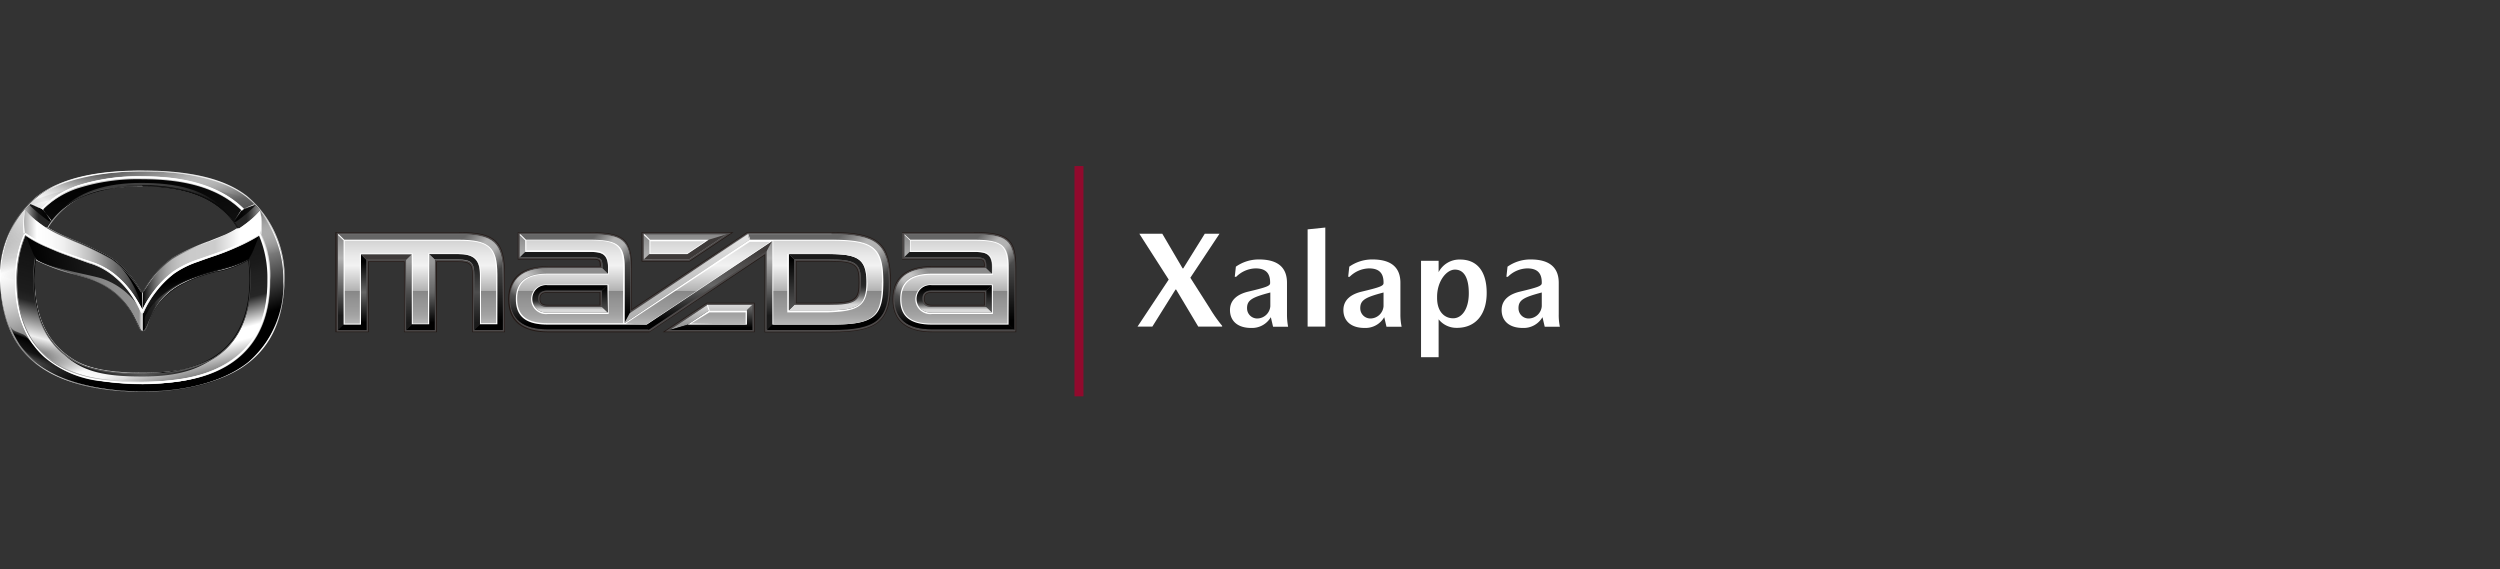 <svg id="Layer_1" data-name="Layer 1" xmlns="http://www.w3.org/2000/svg" xmlns:xlink="http://www.w3.org/1999/xlink" viewBox="0 0 246 56"><rect x="0" y="0" width="246" height="56" fill="#333333" stroke="none"/><defs><style>.cls-1,.cls-50{fill:none;}.cls-1{stroke:#910a2d;stroke-miterlimit:10;stroke-width:0.88px;}.cls-2{fill:#fff;}.cls-3{fill:#231916;}.cls-4{fill:#4c4949;}.cls-5{fill:url(#名称未設定グラデーション_3);}.cls-6{fill:url(#名称未設定グラデーション_19);}.cls-14,.cls-16,.cls-25,.cls-29,.cls-31,.cls-49,.cls-7{opacity:0.5;}.cls-7{fill:url(#名称未設定グラデーション_77);}.cls-8{fill:url(#名称未設定グラデーション_2);}.cls-9{fill:url(#名称未設定グラデーション_14);}.cls-10{fill:url(#名称未設定グラデーション_16);}.cls-11{fill:#3e3a39;}.cls-12{fill:url(#名称未設定グラデーション_4);}.cls-13{fill:url(#名称未設定グラデーション_19-2);}.cls-14{fill:url(#名称未設定グラデーション_77-2);}.cls-15{fill:url(#名称未設定グラデーション_220);}.cls-16{fill:url(#名称未設定グラデーション_77-3);}.cls-17{fill:url(#名称未設定グラデーション_71);}.cls-18{fill:url(#名称未設定グラデーション_218);}.cls-19{fill:url(#名称未設定グラデーション_7);}.cls-20{fill:url(#名称未設定グラデーション_135);}.cls-21{fill:url(#名称未設定グラデーション_210);}.cls-22{fill:url(#名称未設定グラデーション_23);}.cls-23{fill:url(#名称未設定グラデーション_12);}.cls-24{fill:url(#名称未設定グラデーション_19-3);}.cls-25{fill:url(#名称未設定グラデーション_77-4);}.cls-26{fill:url(#名称未設定グラデーション_83);}.cls-27{fill:url(#名称未設定グラデーション_218-2);}.cls-28{fill:url(#名称未設定グラデーション_19-4);}.cls-29{fill:url(#名称未設定グラデーション_77-5);}.cls-30{fill:url(#名称未設定グラデーション_220-2);}.cls-31{fill:url(#名称未設定グラデーション_77-6);}.cls-32{fill:url(#名称未設定グラデーション_71-2);}.cls-33{fill:url(#名称未設定グラデーション_218-3);}.cls-34{fill:url(#名称未設定グラデーション_7-2);}.cls-35{fill:url(#名称未設定グラデーション_38);}.cls-36,.cls-37,.cls-38,.cls-39,.cls-40,.cls-41,.cls-42,.cls-43,.cls-44,.cls-47,.cls-48,.cls-51,.cls-52,.cls-54,.cls-55,.cls-56,.cls-57,.cls-58,.cls-62,.cls-63,.cls-64,.cls-65,.cls-66,.cls-67{fill-rule:evenodd;}.cls-36{fill:url(#linear-gradient);}.cls-37{fill:url(#名称未設定グラデーション_65);}.cls-38{fill:url(#名称未設定グラデーション_25);}.cls-39{fill:url(#名称未設定グラデーション_39);}.cls-40{opacity:0.74;fill:url(#linear-gradient-2);}.cls-41{fill:url(#linear-gradient-3);}.cls-42{fill:url(#linear-gradient-4);}.cls-43{fill:url(#linear-gradient-5);}.cls-44,.cls-52{opacity:0.9;}.cls-44{fill:url(#名称未設定グラデーション_42);}.cls-45{fill:#565656;}.cls-46{fill:url(#名称未設定グラデーション_42-2);}.cls-47,.cls-48{opacity:0.2;}.cls-47{fill:url(#linear-gradient-6);}.cls-48{fill-opacity:0.42;fill:url(#linear-gradient-7);}.cls-49,.cls-59{fill:#c8c8c8;}.cls-51{fill:url(#linear-gradient-8);}.cls-52{fill:url(#名称未設定グラデーション_49);}.cls-53{fill:url(#linear-gradient-9);}.cls-54{fill:url(#linear-gradient-10);}.cls-55{fill:url(#名称未設定グラデーション_27);}.cls-56{fill:url(#linear-gradient-11);}.cls-57{fill:url(#名称未設定グラデーション_31);}.cls-60{fill-opacity:0.8;fill:url(#linear-gradient-12);}.cls-61{fill:#1a1a1a;}.cls-62{fill:url(#linear-gradient-13);}.cls-63{fill:#dcdcdc;}.cls-64{fill:url(#linear-gradient-14);}.cls-65{fill:url(#linear-gradient-15);}.cls-66{fill:url(#linear-gradient-16);}.cls-67{fill:url(#linear-gradient-17);}</style><linearGradient id="名称未設定グラデーション_3" x1="66.52" y1="32.47" x2="66.52" y2="23.06" gradientUnits="userSpaceOnUse"><stop offset="0.15" stop-color="#1a1a1a"/><stop offset="0.45" stop-color="#666"/><stop offset="0.75" stop-color="#b3b3b3"/><stop offset="1" stop-color="#888"/></linearGradient><linearGradient id="名称未設定グラデーション_19" x1="41.37" y1="32.47" x2="41.37" y2="23.06" gradientUnits="userSpaceOnUse"><stop offset="0.1"/><stop offset="0.9" stop-color="#666"/></linearGradient><linearGradient id="名称未設定グラデーション_77" x1="45.66" y1="22.51" x2="49.83" y2="26.68" gradientUnits="userSpaceOnUse"><stop offset="0.1" stop-color="#fff" stop-opacity="0"/><stop offset="0.2" stop-color="#fff" stop-opacity="0.32"/><stop offset="0.4" stop-color="#fff"/><stop offset="0.6" stop-color="#fff"/><stop offset="0.9" stop-color="#fff" stop-opacity="0"/></linearGradient><linearGradient id="名称未設定グラデーション_2" x1="44.72" y1="32.47" x2="44.72" y2="25.04" gradientUnits="userSpaceOnUse"><stop offset="0.1" stop-color="#1a1a1a"/><stop offset="0.5" stop-color="#4d4d4d"/><stop offset="0.9" stop-color="#1a1a1a"/></linearGradient><linearGradient id="名称未設定グラデーション_14" x1="41.37" y1="32.47" x2="41.37" y2="25.04" gradientUnits="userSpaceOnUse"><stop offset="0.1"/><stop offset="0.5" stop-color="#666"/><stop offset="0.9" stop-color="#999"/></linearGradient><linearGradient id="名称未設定グラデーション_16" x1="40.24" y1="32.47" x2="40.24" y2="25.04" gradientUnits="userSpaceOnUse"><stop offset="0.1" stop-color="#1a1a1a"/><stop offset="0.5" stop-color="#4d4d4d"/><stop offset="0.9" stop-color="#999"/></linearGradient><linearGradient id="名称未設定グラデーション_4" x1="34.66" y1="32.47" x2="34.66" y2="25.04" gradientUnits="userSpaceOnUse"><stop offset="0.1"/><stop offset="0.5" stop-color="#666"/><stop offset="0.9"/></linearGradient><linearGradient id="名称未設定グラデーション_19-2" x1="56.55" y1="31.82" x2="56.55" y2="23.06" xlink:href="#名称未設定グラデーション_19"/><linearGradient id="名称未設定グラデーション_77-2" x1="58.48" y1="22.53" x2="62.16" y2="26.21" xlink:href="#名称未設定グラデーション_77"/><linearGradient id="名称未設定グラデーション_220" x1="57.02" y1="32.47" x2="57.02" y2="26.4" gradientUnits="userSpaceOnUse"><stop offset="0.1"/><stop offset="0.9" stop-color="#8c8c8c"/></linearGradient><linearGradient id="名称未設定グラデーション_77-3" x1="50.17" y1="29.39" x2="53.52" y2="26.03" xlink:href="#名称未設定グラデーション_77"/><linearGradient id="名称未設定グラデーション_71" x1="55.46" y1="26.93" x2="55.46" y2="24.79" gradientUnits="userSpaceOnUse"><stop offset="0.1" stop-color="#262626"/><stop offset="0.9" stop-color="#1a1a1a"/></linearGradient><linearGradient id="名称未設定グラデーション_218" x1="59.51" y1="30.74" x2="59.51" y2="28.06" gradientUnits="userSpaceOnUse"><stop offset="0.1" stop-color="#4d4d4d"/><stop offset="0.9"/></linearGradient><linearGradient id="名称未設定グラデーション_7" x1="56.09" y1="30.74" x2="56.09" y2="28.06" gradientUnits="userSpaceOnUse"><stop offset="0.1" stop-color="#d9d9d9"/><stop offset="0.18" stop-color="#a6a6a6"/><stop offset="0.27" stop-color="#6f6f6f"/><stop offset="0.35" stop-color="#474747"/><stop offset="0.41" stop-color="#2f2f2f"/><stop offset="0.45" stop-color="#262626"/><stop offset="0.9"/></linearGradient><linearGradient id="名称未設定グラデーション_135" x1="69.98" y1="32.47" x2="69.98" y2="30" gradientUnits="userSpaceOnUse"><stop offset="0.23" stop-color="#999"/><stop offset="0.77" stop-color="#c5c5c5"/><stop offset="1" stop-color="#d9d9d9"/></linearGradient><linearGradient id="名称未設定グラデーション_210" x1="69.98" y1="32.47" x2="69.98" y2="30" xlink:href="#名称未設定グラデーション_19"/><linearGradient id="名称未設定グラデーション_23" x1="67.58" y1="31.82" x2="67.58" y2="23.06" gradientUnits="userSpaceOnUse"><stop offset="0.23" stop-color="#b3b3b3"/><stop offset="0.9" stop-color="#dfdfdf"/><stop offset="1" stop-color="#e6e6e6"/></linearGradient><linearGradient id="名称未設定グラデーション_12" x1="69.81" y1="32.47" x2="69.81" y2="23.71" gradientUnits="userSpaceOnUse"><stop offset="0.1"/><stop offset="0.5" stop-color="#666"/><stop offset="0.9" stop-color="#3e3a39"/></linearGradient><linearGradient id="名称未設定グラデーション_19-3" x1="80.51" y1="32.47" x2="80.51" y2="23.06" xlink:href="#名称未設定グラデーション_19"/><linearGradient id="名称未設定グラデーション_77-4" x1="82.57" y1="22.3" x2="87.74" y2="27.47" xlink:href="#名称未設定グラデーション_77"/><linearGradient id="名称未設定グラデーション_83" x1="81.44" y1="30.53" x2="81.44" y2="25" gradientUnits="userSpaceOnUse"><stop offset="0.1" stop-color="#d9d9d9"/><stop offset="0.18" stop-color="#a6a6a6"/><stop offset="0.27" stop-color="#6f6f6f"/><stop offset="0.35" stop-color="#474747"/><stop offset="0.41" stop-color="#2f2f2f"/><stop offset="0.45" stop-color="#262626"/><stop offset="0.9" stop-color="#1a1a1a"/></linearGradient><linearGradient id="名称未設定グラデーション_218-2" x1="77.89" y1="30.53" x2="77.89" y2="25" xlink:href="#名称未設定グラデーション_218"/><linearGradient id="名称未設定グラデーション_19-4" x1="94.37" y1="32.47" x2="94.37" y2="23.06" xlink:href="#名称未設定グラデーション_19"/><linearGradient id="名称未設定グラデーション_77-5" x1="96.29" y1="22.53" x2="99.97" y2="26.21" xlink:href="#名称未設定グラデーション_77"/><linearGradient id="名称未設定グラデーション_220-2" x1="93.91" y1="32.47" x2="93.91" y2="26.4" xlink:href="#名称未設定グラデーション_220"/><linearGradient id="名称未設定グラデーション_77-6" x1="87.99" y1="29.39" x2="91.34" y2="26.03" xlink:href="#名称未設定グラデーション_77"/><linearGradient id="名称未設定グラデーション_71-2" x1="93.28" y1="26.93" x2="93.28" y2="24.79" xlink:href="#名称未設定グラデーション_71"/><linearGradient id="名称未設定グラデーション_218-3" x1="97.32" y1="30.74" x2="97.32" y2="28.06" xlink:href="#名称未設定グラデーション_218"/><linearGradient id="名称未設定グラデーション_7-2" x1="93.91" y1="30.74" x2="93.91" y2="28.06" xlink:href="#名称未設定グラデーション_7"/><linearGradient id="名称未設定グラデーション_38" x1="66.52" y1="31.84" x2="66.52" y2="23.69" gradientUnits="userSpaceOnUse"><stop offset="0" stop-color="#b5b5b5"/><stop offset="0.11" stop-color="#a2a2a2"/><stop offset="0.2" stop-color="#999"/><stop offset="0.31" stop-color="#909090"/><stop offset="0.39" stop-color="#878787"/><stop offset="0.4" stop-color="#b3b3b3"/><stop offset="0.53" stop-color="#cfcfcf"/><stop offset="0.7" stop-color="#f2f2f2"/><stop offset="0.82" stop-color="#e9e9e9"/><stop offset="1" stop-color="#d4d4d4"/></linearGradient><linearGradient id="linear-gradient" x1="11.33" y1="17.3" x2="16.8" y2="37.7" gradientUnits="userSpaceOnUse"><stop offset="0.21"/><stop offset="0.36" stop-color="#0b0b0b"/><stop offset="0.59" stop-color="#262626"/><stop offset="0.85" stop-color="#b2b2b2"/><stop offset="1" stop-color="#fff"/></linearGradient><linearGradient id="名称未設定グラデーション_65" x1="11.33" y1="17.3" x2="16.8" y2="37.7" gradientUnits="userSpaceOnUse"><stop offset="0"/><stop offset="0.56" stop-color="#1a1a1a"/><stop offset="0.61" stop-color="#202020"/><stop offset="0.71" stop-color="#262626"/><stop offset="0.84" stop-color="#fff"/><stop offset="0.89" stop-color="#fff"/><stop offset="1" stop-color="gray"/></linearGradient><linearGradient id="名称未設定グラデーション_25" x1="441.3" y1="16.72" x2="446.61" y2="36.51" gradientTransform="matrix(-1, 0, 0, 1, 452.33, 0)" gradientUnits="userSpaceOnUse"><stop offset="0" stop-opacity="0"/><stop offset="0.61" stop-color="#1a1a1a"/><stop offset="0.67" stop-color="#1d1d1d"/><stop offset="0.71" stop-color="#262626"/><stop offset="0.87" stop-color="#eee"/><stop offset="1" stop-color="#dcdcdc" stop-opacity="0"/></linearGradient><linearGradient id="名称未設定グラデーション_39" x1="17.94" y1="38.58" x2="9.96" y2="16.65" gradientUnits="userSpaceOnUse"><stop offset="0.04"/><stop offset="0.19"/><stop offset="0.29" stop-color="#343434"/><stop offset="0.45" stop-color="#8a8a8a"/><stop offset="0.58" stop-color="#c9c9c9"/><stop offset="0.68" stop-color="#f0f0f0"/><stop offset="0.73" stop-color="#fff"/><stop offset="1" stop-color="#4d4d4d"/></linearGradient><linearGradient id="linear-gradient-2" x1="4.16" y1="26.67" x2="7.13" y2="16.29" gradientUnits="userSpaceOnUse"><stop offset="0" stop-color="#fff" stop-opacity="0"/><stop offset="0.11" stop-color="#fff" stop-opacity="0.25"/><stop offset="0.28" stop-color="#fff" stop-opacity="0.65"/><stop offset="0.4" stop-color="#fff" stop-opacity="0.9"/><stop offset="0.46" stop-color="#fff"/><stop offset="0.81" stop-color="#bcbcbc" stop-opacity="0.34"/><stop offset="1" stop-color="#9a9a9a" stop-opacity="0"/></linearGradient><linearGradient id="linear-gradient-3" x1="5.67" y1="19.47" x2="22.38" y2="19.47" gradientUnits="userSpaceOnUse"><stop offset="0"/><stop offset="0.03" stop-color="#101010" stop-opacity="0.94"/><stop offset="0.13" stop-color="#3f3f3f" stop-opacity="0.74"/><stop offset="0.24" stop-color="#616161" stop-opacity="0.6"/><stop offset="0.36" stop-color="#767676" stop-opacity="0.52"/><stop offset="0.5" stop-color="#7c7c7c" stop-opacity="0.5"/><stop offset="1"/></linearGradient><linearGradient id="linear-gradient-4" x1="197" y1="-53.8" x2="212.73" y2="-53.8" gradientTransform="translate(219 -18) rotate(180)" gradientUnits="userSpaceOnUse"><stop offset="0"/><stop offset="0.24" stop-color="#262626"/><stop offset="0.5" stop-color="#565656"/><stop offset="1"/></linearGradient><linearGradient id="linear-gradient-5" x1="390.31" y1="32.63" x2="389.54" y2="34.73" gradientTransform="matrix(-1, 0, 0, 1, 415, 0)" gradientUnits="userSpaceOnUse"><stop offset="0.24" stop-opacity="0"/><stop offset="0.44"/><stop offset="0.69" stop-opacity="0.74"/><stop offset="1" stop-opacity="0"/></linearGradient><linearGradient id="名称未設定グラデーション_42" x1="19.46" y1="16.03" x2="12.79" y2="28.06" gradientTransform="translate(-11.17)" gradientUnits="userSpaceOnUse"><stop offset="0" stop-color="#fff" stop-opacity="0"/><stop offset="0.05" stop-color="#fff" stop-opacity="0.11"/><stop offset="0.16" stop-color="#fff" stop-opacity="0.39"/><stop offset="0.31" stop-color="#fff" stop-opacity="0.84"/><stop offset="0.37" stop-color="#fff"/><stop offset="1" stop-color="gray" stop-opacity="0"/></linearGradient><linearGradient id="名称未設定グラデーション_42-2" x1="0.03" y1="27.67" x2="27.93" y2="27.67" gradientTransform="matrix(1, 0, 0, 1, 0, 0)" xlink:href="#名称未設定グラデーション_42"/><linearGradient id="linear-gradient-6" x1="21.18" y1="19.67" x2="25.18" y2="19.67" gradientUnits="userSpaceOnUse"><stop offset="0"/><stop offset="0.09" stop-opacity="0.8"/><stop offset="1" stop-opacity="0"/></linearGradient><linearGradient id="linear-gradient-7" x1="295.5" y1="18.63" x2="295.5" y2="21.15" gradientTransform="matrix(-1, 0, 0, 1, 300, 0)" gradientUnits="userSpaceOnUse"><stop offset="0"/><stop offset="1" stop-opacity="0"/></linearGradient><linearGradient id="linear-gradient-8" x1="304.74" y1="33.59" x2="303.66" y2="36.56" gradientTransform="translate(-299.03)" gradientUnits="userSpaceOnUse"><stop offset="0.05" stop-opacity="0"/><stop offset="0.26"/><stop offset="0.53" stop-opacity="0.85"/><stop offset="0.61" stop-color="#050505" stop-opacity="0.84"/><stop offset="0.69" stop-color="#161616" stop-opacity="0.79"/><stop offset="0.74" stop-color="#262626" stop-opacity="0.74"/><stop offset="0.76" stop-color="#1c1c1c" stop-opacity="0.54"/><stop offset="0.79" stop-color="#0c0c0c" stop-opacity="0.23"/><stop offset="0.85" stop-color="#030303" stop-opacity="0.05"/><stop offset="1" stop-opacity="0"/></linearGradient><linearGradient id="名称未設定グラデーション_49" x1="244.42" y1="25.92" x2="247.17" y2="16.34" gradientTransform="matrix(-1, 0, 0, 1, 268, 0)" gradientUnits="userSpaceOnUse"><stop offset="0" stop-color="#fff" stop-opacity="0"/><stop offset="0.17" stop-color="#c8c8c8" stop-opacity="0.32"/><stop offset="0.46" stop-color="#565656"/><stop offset="0.47" stop-color="#404040"/><stop offset="0.61" stop-color="#494949" stop-opacity="0.93"/><stop offset="0.74" stop-color="#626262" stop-opacity="0.71"/><stop offset="0.88" stop-color="#8c8d8d" stop-opacity="0.35"/><stop offset="0.97" stop-color="#afb0b0" stop-opacity="0.05"/><stop offset="1" stop-color="#9a9a9a" stop-opacity="0"/></linearGradient><linearGradient id="linear-gradient-9" x1="3.19" y1="28.33" x2="25.05" y2="28.33" gradientUnits="userSpaceOnUse"><stop offset="0"/><stop offset="0.03" stop-color="#171717"/><stop offset="0.1" stop-color="#3c3c3c"/><stop offset="0.16" stop-color="#5b5b5b"/><stop offset="0.23" stop-color="#737373"/><stop offset="0.3" stop-color="#848484"/><stop offset="0.38" stop-color="#8e8e8e"/><stop offset="0.48" stop-color="#919191"/><stop offset="0.5" stop-color="#fff" stop-opacity="0.77"/><stop offset="0.5" stop-opacity="0.9"/><stop offset="0.52" stop-color="#090909" stop-opacity="0.92"/><stop offset="0.55" stop-color="#212121" stop-opacity="0.99"/><stop offset="0.55" stop-color="#262626"/><stop offset="0.55" stop-color="#272727"/><stop offset="0.56" stop-color="#323232"/><stop offset="0.57" stop-color="#393939"/><stop offset="0.59" stop-color="#3b3b3b"/><stop offset="1"/></linearGradient><linearGradient id="linear-gradient-10" x1="-10.7" y1="27.88" x2="-20.32" y2="26.01" gradientTransform="matrix(-1, 0, 0, 1, -7.29, 0)" gradientUnits="userSpaceOnUse"><stop offset="0"/><stop offset="0.55" stop-color="#181818"/><stop offset="1" stop-color="#262626"/></linearGradient><linearGradient id="名称未設定グラデーション_27" x1="14.02" y1="25.73" x2="25.74" y2="25.73" gradientUnits="userSpaceOnUse"><stop offset="0"/><stop offset="0.03" stop-color="#282828"/><stop offset="0.07" stop-color="#4f4f4f"/><stop offset="0.11" stop-color="#717171"/><stop offset="0.15" stop-color="#8d8d8d"/><stop offset="0.2" stop-color="#a4a4a4"/><stop offset="0.25" stop-color="#b6b6b6"/><stop offset="0.31" stop-color="#c3c3c3"/><stop offset="0.4" stop-color="#cacaca"/><stop offset="0.61" stop-color="#ccc"/><stop offset="0.82" stop-color="#fff"/></linearGradient><linearGradient id="linear-gradient-11" x1="18.97" y1="25.12" x2="20.62" y2="30.51" gradientUnits="userSpaceOnUse"><stop offset="0"/><stop offset="0.03"/><stop offset="0.34"/><stop offset="0.42" stop-color="#090909"/><stop offset="0.57" stop-color="#171717"/><stop offset="0.81"/></linearGradient><linearGradient id="名称未設定グラデーション_31" x1="-21.31" y1="25.69" x2="-9.62" y2="25.69" gradientTransform="matrix(-1, 0, 0, 1, -7.29, 0)" gradientUnits="userSpaceOnUse"><stop offset="0"/><stop offset="0.04" stop-color="#1f1f1f"/><stop offset="0.08" stop-color="#3e3e3e"/><stop offset="0.13" stop-color="#545454"/><stop offset="0.17" stop-color="#616161"/><stop offset="0.21" stop-color="#666"/><stop offset="0.24" stop-color="#737373"/><stop offset="0.35" stop-color="#9e9e9e"/><stop offset="0.45" stop-color="#c1c1c1"/><stop offset="0.56" stop-color="#dcdcdc"/><stop offset="0.67" stop-color="#f0f0f0"/><stop offset="0.78" stop-color="#fbfbfb"/><stop offset="0.89" stop-color="#fff"/><stop offset="1" stop-color="#adadad"/></linearGradient><linearGradient id="linear-gradient-12" x1="1.62" y1="30.36" x2="26.4" y2="30.36" gradientUnits="userSpaceOnUse"><stop offset="0" stop-color="#262626"/><stop offset="0.08" stop-color="#3f3f3f"/><stop offset="0.25" stop-color="#7e7e7e"/><stop offset="0.5" stop-color="#e3e3e3"/><stop offset="0.57" stop-color="#fff"/><stop offset="0.71" stop-color="#fdfdfd" stop-opacity="0.99"/><stop offset="0.76" stop-color="#f6f6f6" stop-opacity="0.96"/><stop offset="0.81" stop-color="#e9e9e9" stop-opacity="0.91"/><stop offset="0.85" stop-color="#d7d7d7" stop-opacity="0.84"/><stop offset="0.88" stop-color="silver" stop-opacity="0.75"/><stop offset="0.91" stop-color="#a3a3a3" stop-opacity="0.64"/><stop offset="0.93" stop-color="#818181" stop-opacity="0.51"/><stop offset="0.96" stop-color="#5a5a5a" stop-opacity="0.35"/><stop offset="0.98" stop-color="#2e2e2e" stop-opacity="0.18"/><stop offset="1" stop-opacity="0"/></linearGradient><linearGradient id="linear-gradient-13" x1="2.39" y1="22.99" x2="2.39" y2="20.62" gradientUnits="userSpaceOnUse"><stop offset="0" stop-color="#f8f8f8"/><stop offset="0.94" stop-color="#f8f8f8"/><stop offset="1" stop-color="#f8f8f8"/></linearGradient><linearGradient id="linear-gradient-14" x1="264.13" y1="21.3" x2="266.6" y2="21.3" gradientTransform="translate(-241.06)" gradientUnits="userSpaceOnUse"><stop offset="0"/><stop offset="0.31" stop-color="#060606"/><stop offset="0.71" stop-color="#151515"/><stop offset="1" stop-color="#262626"/></linearGradient><linearGradient id="linear-gradient-15" x1="585.78" y1="21.22" x2="588.25" y2="21.22" gradientTransform="matrix(-1, 0, 0, 1, 590.75, 0)" xlink:href="#linear-gradient-14"/><linearGradient id="linear-gradient-16" x1="-16.66" y1="21.26" x2="-14.12" y2="21.26" gradientTransform="translate(19.13)" gradientUnits="userSpaceOnUse"><stop offset="0" stop-color="#b2b2b2"/><stop offset="0.01" stop-color="#b0b0b0"/><stop offset="0.26" stop-color="#666"/><stop offset="0.44" stop-color="#383838"/><stop offset="0.53" stop-color="#262626"/></linearGradient><linearGradient id="linear-gradient-17" x1="304.99" y1="21.31" x2="307.5" y2="21.31" gradientTransform="matrix(-1, 0, 0, 1, 330.56, 0)" gradientUnits="userSpaceOnUse"><stop offset="0" stop-color="#9a9a9a"/><stop offset="0.07" stop-color="#878787"/><stop offset="0.28" stop-color="#535353"/><stop offset="0.44" stop-color="#323232"/><stop offset="0.53" stop-color="#262626"/></linearGradient></defs><title>mazda-distribuidores-xalapa-mobile</title><line class="cls-1" x1="106.17" y1="16.34" x2="106.17" y2="39"/><path class="cls-2" d="M112.11,23h2.26l2,3.41h.06L118.55,23H120l-2.87,4.33,1.91,3a13.78,13.78,0,0,0,1.22,1.73v.08h-2.35l-2.18-3.65h-.06l-2.28,3.65h-1.46L115,27.51Z"/><path class="cls-2" d="M125.05,31.21a2.14,2.14,0,0,1-1.94,1.06c-1.36,0-2.08-.72-2.08-1.76s.8-1.57,1.78-1.81c1.77-.42,2.17-.56,2.17-.84v-.07c0-1-.53-1.38-1.43-1.38a2.79,2.79,0,0,0-1.91.83h-.14l.11-1a3.92,3.92,0,0,1,2.27-.71c2,0,2.76.91,2.76,2.3v3.09a6.39,6.39,0,0,0,.11,1.23h-1.48ZM125,30.14V28.78c-1.76.47-2.3.73-2.29,1.56a1,1,0,0,0,1,1A1.31,1.31,0,0,0,125,30.14Z"/><path class="cls-2" d="M128.67,22.57l1.74-.18v9.75h-1.74Z"/><path class="cls-2" d="M136.21,31.21a2.14,2.14,0,0,1-1.94,1.06c-1.36,0-2.08-.72-2.08-1.76s.8-1.57,1.79-1.81c1.76-.42,2.16-.56,2.16-.84v-.07c0-1-.53-1.38-1.43-1.38a2.79,2.79,0,0,0-1.91.83h-.14l.11-1a3.92,3.92,0,0,1,2.27-.71c2,0,2.76.91,2.76,2.3v3.09a5.7,5.7,0,0,0,.12,1.23h-1.49Zm-.07-1.07V28.78c-1.76.47-2.3.73-2.29,1.56a1,1,0,0,0,1,1A1.31,1.31,0,0,0,136.14,30.14Z"/><path class="cls-2" d="M139.83,25.66h1.73v1.12h0a2.3,2.3,0,0,1,2.12-1.24c1.68,0,2.61,1.18,2.61,3.28s-1.07,3.44-2.93,3.44a2.24,2.24,0,0,1-1.8-.84h0v3.73h-1.73Zm1.58,3.54v.12c0,1.35.73,2,1.58,2s1.54-.9,1.54-2.46-.5-2.33-1.36-2.33S141.41,27.7,141.41,29.2Z"/><path class="cls-2" d="M151.78,31.21a2.14,2.14,0,0,1-1.94,1.06c-1.36,0-2.08-.72-2.08-1.76s.8-1.57,1.79-1.81c1.76-.42,2.16-.56,2.16-.84v-.07c0-1-.53-1.38-1.43-1.38a2.79,2.79,0,0,0-1.91.83h-.14l.11-1a3.92,3.92,0,0,1,2.27-.71c2,0,2.77.91,2.77,2.3v3.09a5.69,5.69,0,0,0,.11,1.23H152Zm-.07-1.07V28.78c-1.76.47-2.3.73-2.29,1.56a1,1,0,0,0,1,1A1.31,1.31,0,0,0,151.71,30.14Z"/><path class="cls-3" d="M46.46,32.69v-5.6c0-1.1-.23-1.31-1.41-1.31H43v6.91H39.75V25.78H36.28v6.91H33V22.84H45.12c3.63,0,4.57.87,4.57,4.2v5.65Z"/><path class="cls-3" d="M81.82,22.84h-8.3L62.18,30.41v-4c0-2.91-.77-3.56-4.23-3.56h-7v2.69h7c1,0,1.07,0,1.07.66H53.89c-1.78,0-3.89.56-3.89,3.25s2.11,3.25,3.89,3.25h10l11.34-7.57v7.57h6.6c4.59,0,5.84-1.06,5.84-4.93S86.41,22.84,81.82,22.84ZM59,30H53.89c-.64,0-.73-.3-.73-.6s.09-.6.73-.6H59Zm22.47-.21H78.38V25.74h3.11c2.75,0,3,.36,3,2S84.24,29.79,81.49,29.79Z"/><polygon class="cls-3" points="63.13 25.74 63.13 22.84 72.19 22.84 67.86 25.74 63.13 25.74"/><polygon class="cls-3" points="65.2 32.69 69.54 29.79 74.26 29.79 74.26 32.69 65.2 32.69"/><path class="cls-3" d="M95.77,22.84h-7v2.69h7c1,0,1.06,0,1.06.66H91.7c-1.77,0-3.88.56-3.88,3.25s2.11,3.25,3.88,3.25H100V26.4C100,23.49,99.23,22.84,95.77,22.84ZM96.83,30H91.7c-.63,0-.72-.3-.72-.6s.09-.6.72-.6h5.13Z"/><path class="cls-4" d="M46.53,32.62V27.09c0-1.15-.25-1.38-1.48-1.38H42.91v6.91H39.82V25.71H36.21v6.91H33.12V22.91h12c3.57,0,4.5.85,4.5,4.13v5.58Z"/><path class="cls-4" d="M81.82,22.91H73.54L62.11,30.55V26.4c0-2.87-.74-3.49-4.16-3.49H51v2.55h7c1,0,1.14,0,1.14.79h-5.2c-2.5,0-3.82,1.1-3.82,3.18s1.32,3.18,3.82,3.18h10L75.29,25v7.64h6.53c4.55,0,5.77-1,5.77-4.86S86.37,22.91,81.82,22.91ZM53.89,30.07c-.55,0-.8-.21-.8-.67s.25-.67.8-.67h5.2v1.34Zm27.6-.21H78.31V25.67h3.18c2.8,0,3.08.39,3.08,2.09S84.29,29.86,81.49,29.86Z"/><polygon class="cls-4" points="63.21 25.67 63.21 22.91 71.96 22.91 67.83 25.67 63.21 25.67"/><polygon class="cls-4" points="65.44 32.62 69.56 29.86 74.19 29.86 74.19 32.62 65.44 32.62"/><path class="cls-4" d="M91.7,32.62c-2.49,0-3.81-1.1-3.81-3.18s1.32-3.18,3.81-3.18h5.21c0-.77-.1-.79-1.14-.79h-7V22.91h7c3.42,0,4.15.62,4.15,3.49v6.22Zm0-3.89c-.54,0-.79.21-.79.67s.25.67.79.67h5.21V28.73Z"/><path class="cls-5" d="M49.47,27v5.43h-2.8V27.09c0-1.22-.31-1.52-1.62-1.52H42.77v6.9H40v-6.9H36.06v6.9h-2.8V23.06H45.12C48.62,23.06,49.47,23.84,49.47,27Zm32.35-4H73.58L62,30.82V26.4c0-2.79-.67-3.34-4-3.34H51.14v2.26H58c1.14,0,1.28.1,1.28.93v.15H53.89c-2.43,0-3.67,1-3.67,3s1.24,3,3.67,3h9.92l11.63-7.76v7.76h6.38c4.47,0,5.63-1,5.63-4.71S86.29,23.06,81.82,23.06ZM59.23,30.21H53.89c-.63,0-.94-.27-.94-.81s.31-.81.94-.81h5.34ZM81.49,30H78.16V25.53h3.33c2.73,0,3.23.34,3.23,2.23S84.22,30,81.49,30Zm-10-6.94H63.35v2.47h4.44ZM74,30H69.61l-3.7,2.47H74Zm21.73-6.94H89v2.26h6.81c1.14,0,1.28.1,1.28.93v.15H91.7c-2.43,0-3.66,1-3.66,3s1.23,3,3.66,3h8.08V26.4C99.78,23.61,99.11,23.06,95.77,23.06Zm1.28,7.15H91.7c-.62,0-.94-.27-.94-.81s.32-.81.94-.81h5.35Z"/><path class="cls-6" d="M45.12,23.06H33.26l.55.53H45.12c3,0,3.81.71,3.81,3.45v4.9H47.22l-.55.53h2.8V27C49.47,23.84,48.62,23.06,45.12,23.06Z"/><path class="cls-7" d="M45.12,23.06v.53c3,0,3.81.71,3.81,3.45h.54C49.47,23.84,48.62,23.06,45.12,23.06Z"/><path class="cls-8" d="M45.05,25H42.22l.55.53h2.28c1.31,0,1.62.3,1.62,1.52v5.38l.55-.53V27.09C47.22,25.58,46.65,25,45.05,25Z"/><polygon class="cls-9" points="42.23 25.04 42.23 31.95 40.51 31.95 39.97 32.48 42.77 32.48 42.77 25.57 42.23 25.04"/><polygon class="cls-10" points="39.97 25.57 39.97 32.48 40.51 31.95 40.51 25.04 39.97 25.57"/><polygon class="cls-11" points="35.52 25.04 36.06 25.57 39.97 25.57 40.51 25.04 35.52 25.04"/><polygon class="cls-12" points="35.52 25.04 35.52 31.95 33.81 31.95 33.26 32.48 36.06 32.48 36.06 25.57 35.52 25.04"/><path class="cls-13" d="M58,23.06H51.14l.54.53H58c2.85,0,3.47.5,3.47,2.81v5.42l.54-1V26.4C62,23.61,61.29,23.06,58,23.06Z"/><path class="cls-14" d="M58,23.06v.53c2.85,0,3.47.5,3.47,2.81H62C62,23.61,61.29,23.06,58,23.06Z"/><path class="cls-15" d="M63.64,31.94H53.89c-2.14,0-3.13-.79-3.13-2.5s1-2.51,3.13-2.51h5.89l-.55-.53H53.89c-2.43,0-3.67,1-3.67,3s1.24,3,3.67,3h9.92Z"/><path class="cls-16" d="M53.89,26.4c-2.43,0-3.67,1-3.67,3h.54c0-1.71,1-2.51,3.13-2.51Z"/><path class="cls-17" d="M58,24.79H51.68l-.54.53H58c1.14,0,1.28.1,1.28.93v.15l.55.53v-.68C59.78,24.89,59.05,24.79,58,24.79Z"/><polygon class="cls-18" points="59.23 28.59 59.23 30.21 59.78 30.74 59.78 28.06 59.23 28.59"/><path class="cls-19" d="M53.89,30.21c-.63,0-.94-.27-.94-.81s.31-.81.94-.81h5.34l.55-.53H53.89a1.35,1.35,0,1,0,0,2.68h5.89l-.55-.53Z"/><polygon class="cls-11" points="69.73 23.59 67.62 25 63.9 25 63.35 25.52 67.79 25.53 71.49 23.05 69.73 23.59"/><polygon class="cls-20" points="69.61 30 65.91 32.47 67.66 31.95 69.78 30.53 73.5 30.53 74.04 30 69.61 30"/><polygon class="cls-21" points="73.5 30.53 73.5 31.95 67.66 31.95 65.91 32.47 74.04 32.47 74.04 30 73.5 30.53"/><polygon class="cls-22" points="73.58 23.05 61.96 30.82 61.42 31.82 73.75 23.59 73.58 23.05"/><polygon class="cls-23" points="63.64 31.95 63.81 32.47 75.44 24.71 75.98 23.71 63.64 31.95"/><path class="cls-24" d="M81.82,23.06H73.58l.17.53h8.07c4.18,0,5.08.74,5.08,4.17s-.9,4.18-5.08,4.18H76l-.54.53h6.38c4.47,0,5.63-1,5.63-4.71S86.29,23.06,81.82,23.06Z"/><path class="cls-25" d="M81.82,23.06v.53c4.18,0,5.08.74,5.08,4.17h.55C87.45,24,86.29,23.06,81.82,23.06Z"/><path class="cls-26" d="M81.49,25H77.62l.54.53h3.33c2.73,0,3.23.34,3.23,2.23S84.22,30,81.49,30H78.16l-.54.53h3.87c2.83,0,3.77-.4,3.77-2.77S84.32,25,81.49,25Z"/><polygon class="cls-27" points="77.62 25 77.62 30.53 78.16 30 78.16 25.52 77.62 25"/><path class="cls-28" d="M95.77,23.06H89l.54.53h6.27c2.85,0,3.47.5,3.47,2.81v5.54l.54.53V26.4C99.78,23.61,99.11,23.06,95.77,23.06Z"/><path class="cls-29" d="M95.77,23.06v.53c2.85,0,3.47.5,3.47,2.81h.54C99.78,23.61,99.11,23.06,95.77,23.06Z"/><path class="cls-30" d="M99.24,31.94H91.7c-2.13,0-3.12-.79-3.12-2.5s1-2.51,3.12-2.51h5.9l-.55-.53H91.7c-2.43,0-3.66,1-3.66,3s1.23,3,3.66,3h8.08Z"/><path class="cls-31" d="M91.7,26.4c-2.43,0-3.66,1-3.66,3h.54c0-1.71,1-2.51,3.12-2.51Z"/><path class="cls-32" d="M95.77,24.79H89.5l-.54.53h6.81c1.14,0,1.28.1,1.28.93v.15l.55.53v-.68C97.6,24.89,96.87,24.79,95.77,24.79Z"/><polygon class="cls-33" points="97.05 28.59 97.05 30.21 97.6 30.74 97.6 28.06 97.05 28.59"/><path class="cls-34" d="M91.7,30.21c-.62,0-.94-.27-.94-.81s.32-.81.94-.81h5.35l.55-.53H91.7a1.35,1.35,0,1,0,0,2.68h5.9l-.55-.53Z"/><path class="cls-2" d="M45.12,23.59H33.88l-.54-.53h-.08v.07l.55.53v8.28h1.71V25h5v6.9h1.71V25h2.83c1.6,0,2.17.54,2.17,2.05v4.85h1.71V27C48.93,24.3,48.15,23.59,45.12,23.59Z"/><path class="cls-2" d="M81.82,23.59h-8l-.17-.53h-.06l0,0,.17.53-12.29,8.2V26.4c0-2.31-.62-2.81-3.47-2.81H51.76l-.54-.53h-.08v.07l.54.53v1.13H58c1.1,0,1.83.1,1.83,1.46v.68H53.89c-2.14,0-3.13.8-3.13,2.51s1,2.5,3.13,2.5h9.75L76,23.71v8.23h5.84c4.18,0,5.08-.74,5.08-4.18S86,23.59,81.82,23.59Zm-22,7.15H53.89a1.35,1.35,0,1,1,0-2.68h5.89Zm21.71-.21H77.62V25h3.87c2.83,0,3.77.4,3.77,2.76S84.32,30.53,81.49,30.53Z"/><polygon class="cls-2" points="63.43 23.05 63.35 23.05 63.35 23.13 63.9 23.66 63.9 25 67.62 25 69.73 23.59 63.97 23.59 63.43 23.05"/><polygon class="cls-2" points="69.66 30 69.61 30 69.56 30.04 69.73 30.57 67.66 31.95 73.5 31.95 73.5 30.53 69.83 30.53 69.66 30"/><path class="cls-2" d="M95.77,23.59H89.58L89,23.06H89v.07l.54.53v1.13h6.27c1.1,0,1.83.1,1.83,1.46v.68H91.7c-2.13,0-3.12.8-3.12,2.51s1,2.5,3.12,2.5h7.54V26.4C99.24,24.09,98.62,23.59,95.77,23.59Zm1.83,7.15H91.7a1.35,1.35,0,1,1,0-2.68h5.9Z"/><path class="cls-35" d="M48.82,27v4.8H47.33V27.09c0-1.57-.62-2.15-2.28-2.15H42.12v6.9h-1.5v-6.9H35.41v6.9H33.92V23.69h11.2C48.09,23.69,48.82,24.35,48.82,27Zm12.49-.64v5.44H53.89c-2.07,0-3-.76-3-2.4s1-2.4,3-2.4h6v-.79c0-1.46-.81-1.57-1.94-1.57H51.79v-1H58C60.75,23.69,61.31,24.14,61.31,26.4ZM59.89,28h-6a1.46,1.46,0,1,0,0,2.9h6Zm7.7-3.06,1.79-1.2H64v1.2Zm-4,7,12.2-8.15h-2L61.58,31.84Zm9.78,0v-1.2H69.81L68,31.84Zm13.4-4.08c0,3.37-.86,4.08-5,4.08H76.09V23.69h5.73C85.93,23.69,86.79,24.4,86.79,27.76Zm-1.42,0c0-2.44-1-2.87-3.88-2.87h-4v5.75h4C84.35,30.64,85.37,30.21,85.37,27.76ZM99.13,26.4v5.44H91.7c-2.06,0-3-.76-3-2.4s1-2.4,3-2.4h6v-.79c0-1.46-.8-1.57-1.93-1.57H89.61v-1h6.16C98.57,23.69,99.13,24.14,99.13,26.4ZM97.7,28h-6a1.46,1.46,0,1,0,0,2.9h6Z"/><path class="cls-2" d="M14,38.56c-4.57,0-8.32-1-10.57-2.85S.14,31.28,0,27.64a10,10,0,0,1,3.71-8.37C6,17.57,9.26,16.78,14,16.78s8.12.8,10.31,2.51A10.4,10.4,0,0,1,28,27.66c-.11,3.64-1.22,6.19-3.49,8S18.45,38.56,14,38.56Zm0-20.22a18.48,18.48,0,0,0-3.46.29A8.86,8.86,0,0,0,7,20a8.57,8.57,0,0,0-3.58,7.5c0,3.59,1.23,6.2,3.66,7.77,1.51,1,3.66,1.4,7,1.4,3.09,0,5-.39,6.75-1.39s3.83-3.13,3.83-7.8c0-3.43-1.2-5.94-3.56-7.48a8.63,8.63,0,0,0-3.6-1.4A18,18,0,0,0,14,18.34Z"/><path class="cls-2" d="M14.06,32.58c-.22,0-.28-.13-.48-.57-.09-.19-.22-.49-.42-.88a7.68,7.68,0,0,0-4-3.55c-.48-.19-1.14-.38-1.78-.56h0a17.7,17.7,0,0,1-3.91-1.45l0-.68V23.14l1.19-.78a12.5,12.5,0,0,0,1.47.77l1.19.51h0A28.92,28.92,0,0,1,11,25.4a9.76,9.76,0,0,1,2.77,3.05c.1.17.18.23.22.23s.12-.05.23-.24A9.4,9.4,0,0,1,17,25.35a21.31,21.31,0,0,1,3.62-1.65h0c.6-.23,1.16-.45,1.59-.64a10.12,10.12,0,0,0,1.15-.62l1.13.68v1.77l-.05.64a9.6,9.6,0,0,1-3.07,1.16l-.09,0c-3.39.84-5.55,2.33-6.42,4.44-.11.25-.19.47-.25.64l0,0C14.43,32.33,14.33,32.58,14.06,32.58Z"/><path id="in_sf_base" data-name="in sf base" class="cls-36" d="M10.82,36.56c-2.93-.4-7.45-1.91-7.45-9.15,0-4.14,1.9-9.09,10.65-9.09,7.9,0,10.6,4.14,10.6,9.08,0,6.81-4.05,8.59-7.4,9.13A26.77,26.77,0,0,1,10.82,36.56Zm15.72-9.1c0-5.52-2.67-10.09-12.49-10.09-10.31,0-12.48,5.53-12.48,10.1,0,7.64,5.26,9.49,9.09,9.94a34.12,34.12,0,0,0,6.55,0C21,37,26.54,35.13,26.54,27.46Z"/><path id="in_sf_base-2" data-name="in sf base" class="cls-37" d="M10.82,36.56c-2.93-.4-7.45-1.91-7.45-9.15,0-4.14,1.9-9.09,10.65-9.09,7.9,0,10.6,4.14,10.6,9.08,0,6.81-4.05,8.59-7.4,9.13A26.77,26.77,0,0,1,10.82,36.56Zm15.72-9.1c0-5.52-2.67-10.09-12.49-10.09-10.31,0-12.48,5.53-12.48,10.1,0,7.64,5.26,9.49,9.09,9.94a34.12,34.12,0,0,0,6.55,0C21,37,26.54,35.13,26.54,27.46Z"/><path class="cls-38" d="M14.07,17.53v.69c-8,0-10.7,4.13-10.7,9.34,0,4.75,2.1,7.16,4.49,8.24,2.68,1.21,5.8,1,4.33,1.55a3.06,3.06,0,0,1-1.94.2c-3.8-.43-8.65-2.25-8.65-9.93C1.6,22.1,4.27,17.54,14.07,17.53Z"/><path id="out_sf_base" data-name="out sf base" class="cls-39" d="M27.88,27.68a10,10,0,0,1-3.44,7.94c-2.55,2.05-6.51,2.92-10.46,2.92-4.24,0-7.9-.78-10.67-3-2.2-1.79-3.26-5-3.26-7.84,0-3.1,1-6.38,3.69-8.36,2.45-1.82,6.8-2.48,10.22-2.48,3.93,0,7.74.62,10.28,2.59A10.61,10.61,0,0,1,27.88,27.68Zm-1.4-.1c0-5.13-3.07-10.09-12.48-10.09C3.68,17.49,1.51,23,1.51,27.59c0,7.79,5.47,9.57,9.31,10a29.41,29.41,0,0,0,6.43,0C19.52,37.3,26.48,35.82,26.48,27.58Z"/><path class="cls-40" d="M1.8,25.05c.48-1.33,1.08-3.54,2.84-5.06,2-1.71,5.47-2.32,6.49-2.43a4.78,4.78,0,0,0-1.2-.46c-2.87.41-5.29,1.18-7,2.95A10.35,10.35,0,0,0,.2,25.54C.8,25.32,1,25.27,1.8,25.05Z"/><path id="in_up_right" data-name="in up right" class="cls-41" d="M13.9,18c3.32,0,6.49.55,8.48,3-3.05-3.67-13.32-3.76-16.71,0C7.65,18.78,10.57,18,13.9,18Z"/><path id="in_up_right-2" data-name="in up right" class="cls-42" d="M14,37.05c-3.63,0-5.77-.44-7.59-2.07-.23-.2-.22-.19,0,0a8.3,8.3,0,0,0,1.87,1,17.3,17.3,0,0,0,5.69.78,17.19,17.19,0,0,0,5.09-.65,9.21,9.21,0,0,0,2.66-1.45c.27-.2.29-.19,0,0C19.83,36.37,17.5,37.05,14,37.05Z"/><path class="cls-43" d="M26.87,32.37a4.26,4.26,0,0,0,.24-.59c0-.1,0,.06-.11.19a1.74,1.74,0,0,1-.21.36,1.12,1.12,0,0,1-.46.38c-.21.13-.48.22-.9.45-.11.06-.17.1-.39.38s-.33.44-.42.54c-.28.31-1,.88-1.41,1.22s-.24.32.26.15,1.1-.41,1.49-.57a1.41,1.41,0,0,0,.53-.36A10.15,10.15,0,0,0,26.87,32.37Z"/><path class="cls-44" d="M1.57,27.57A10.35,10.35,0,0,1,4.63,20c2-1.72,5.37-2.36,6.4-2.47a4.78,4.78,0,0,0-1.2-.46c-2.87.41-5.31,1.22-7,3A11.33,11.33,0,0,0,0,27.17C.53,27.31.91,27.42,1.57,27.57Z"/><path id="in_line" data-name="in line" d="M14,18.35h0a18,18,0,0,1,3.43.29A8.5,8.5,0,0,1,21,20c2.36,1.54,3.55,4,3.55,7.48,0,4.67-2.08,6.82-3.82,7.8S17.11,36.69,14,36.69c-3.32,0-5.47-.43-7-1.39-2.43-1.57-3.66-4.18-3.66-7.77A8.58,8.58,0,0,1,7,20a8.85,8.85,0,0,1,3.59-1.39A18.48,18.48,0,0,1,14,18.35Zm0,0a18.31,18.31,0,0,0-3.47.3A8.69,8.69,0,0,0,7,20c-2.8,1.83-3.6,4.84-3.6,7.52,0,3.68,1.28,6.24,3.68,7.79,1.74,1.12,4.24,1.41,7,1.41a13,13,0,0,0,6.76-1.39c2.21-1.24,3.84-3.68,3.84-7.83,0-3.17-1-5.86-3.56-7.5a8.61,8.61,0,0,0-3.61-1.4,17.84,17.84,0,0,0-3.44-.3Z"/><path id="in_line-2" data-name="in line" class="cls-45" d="M14,18.31a17.84,17.84,0,0,1,3.44.3A8.61,8.61,0,0,1,21.06,20c2.52,1.64,3.56,4.33,3.56,7.5,0,4.15-1.63,6.59-3.84,7.83A13,13,0,0,1,14,36.73c-2.75,0-5.25-.29-7-1.41-2.4-1.55-3.68-4.11-3.68-7.79,0-2.68.8-5.69,3.6-7.52a8.69,8.69,0,0,1,3.59-1.4A18.31,18.31,0,0,1,14,18.31Zm0-.06h0a18.64,18.64,0,0,0-3.48.3A8.8,8.8,0,0,0,6.91,20a8.66,8.66,0,0,0-3.62,7.57c0,3.62,1.25,6.26,3.71,7.84,1.52,1,3.68,1.42,7,1.42,3.1,0,5-.4,6.8-1.4s3.87-3.17,3.87-7.88c0-3.46-1.21-6-3.6-7.55a8.59,8.59,0,0,0-3.63-1.41,18.15,18.15,0,0,0-3.45-.3Z"/><path id="outline" d="M14,16.81c4.07,0,7.8.56,10.3,2.5a10.47,10.47,0,0,1,3.67,8.35c-.11,3.38-1.05,6-3.48,8S18,38.53,14,38.53s-8-.76-10.55-2.84C1.15,33.79.16,31,0,27.64a9.93,9.93,0,0,1,3.7-8.35C6.47,17.26,10.34,16.81,14,16.81Zm0,0c-4.7,0-8,.79-10.24,2.49A10,10,0,0,0,0,27.64c.13,3.64,1.25,6.28,3.44,8.07s6,2.85,10.57,2.85,8.14-1,10.45-2.88,3.37-4.37,3.49-8a10.46,10.46,0,0,0-3.68-8.38c-2.2-1.7-5.48-2.5-10.32-2.5Z"/><path id="outline-2" data-name="outline" class="cls-46" d="M14,16.87c4.82,0,8.08.79,10.26,2.49a10.31,10.31,0,0,1,3.64,8.29c-.11,3.62-1.21,6.15-3.45,8s-6,2.86-10.39,2.86-8.28-1-10.51-2.83S.23,31.25.1,27.63a9.9,9.9,0,0,1,3.68-8.29C6,17.66,9.28,16.87,14,16.87Zm0-.06c-3.62,0-7.49.45-10.22,2.48A9.93,9.93,0,0,0,0,27.64c.12,3.36,1.11,6.15,3.43,8C6,37.77,10.05,38.53,14,38.53s7.88-.82,10.43-2.87,3.37-4.62,3.48-8a10.47,10.47,0,0,0-3.67-8.35c-2.5-1.94-6.23-2.5-10.3-2.5Z"/><path class="cls-47" d="M21.18,18.74a13.84,13.84,0,0,1,3.42,1c.69.4.57.42.57.42l-1.27.47A9.3,9.3,0,0,0,21.18,18.74Z"/><path class="cls-48" d="M6.69,18.71a16.34,16.34,0,0,0-3.62,1.14,10,10,0,0,0-1.19,1.3l1.23-1c.6-.16.63-.19,1.09-.3a3.17,3.17,0,0,0,1.36-.52C6.12,19,8,18.42,6.69,18.71Z"/><path class="cls-2" d="M14.05,37.79a29.8,29.8,0,0,1-4-.29c-3.2-.41-8.57-2.25-8.57-9.94,0-4.54,2.24-7.93,6.15-9.3a19.55,19.55,0,0,1,6.43-.9c4.62,0,7.93,1.1,10.09,3.36a9.36,9.36,0,0,1,2.42,6.82c0,7.3-4.92,9.47-9.06,10A25.86,25.86,0,0,1,14.05,37.79Zm0-20.24a19.52,19.52,0,0,0-6.37.88c-3.83,1.34-6,4.67-6,9.13,0,7.17,4.57,9.27,8.4,9.76a26.4,26.4,0,0,0,7.42,0c4.06-.53,8.89-2.67,8.89-9.83A9.15,9.15,0,0,0,24,20.85C21.87,18.63,18.61,17.55,14,17.55Z"/><path class="cls-49" d="M14.05,37.82h0a29.94,29.94,0,0,1-4-.29,10.24,10.24,0,0,1-5.69-2.39c-1.93-1.72-2.9-4.28-2.9-7.58,0-4.56,2.24-8,6.16-9.33a19.72,19.72,0,0,1,6.45-.9c4.63,0,7.94,1.1,10.11,3.37a9.39,9.39,0,0,1,2.43,6.84c0,7.32-4.94,9.5-9.08,10A26,26,0,0,1,14.05,37.82Zm0-20.43a19.53,19.53,0,0,0-6.42.9C3.72,19.65,1.49,23,1.49,27.56c0,3.28,1,5.82,2.88,7.54A10.31,10.31,0,0,0,10,37.47a29.79,29.79,0,0,0,4,.28h0a25.81,25.81,0,0,0,3.44-.23c4.12-.54,9-2.71,9-10a9.36,9.36,0,0,0-2.41-6.8C22,18.49,18.66,17.39,14,17.39Z"/><path class="cls-50" d="M14,17.55a19.52,19.52,0,0,0-6.37.88c-3.83,1.34-6,4.67-6,9.13,0,7.17,4.57,9.27,8.4,9.76a31.1,31.1,0,0,0,4,.28h0a25.51,25.51,0,0,0,3.42-.23c4.06-.53,8.89-2.67,8.89-9.83A9.15,9.15,0,0,0,24,20.85C21.87,18.63,18.61,17.55,14,17.55Z"/><path class="cls-51" d="M1,32a1,1,0,0,0,.49.57l.71.29c.41.15.72.68,1,1a13.75,13.75,0,0,0,1.5,1.41,12.48,12.48,0,0,0,2.63,1.5c.06,0,2.44,1,2.17,1.21a21.8,21.8,0,0,1-2.36-.57A9.67,9.67,0,0,1,2,34a11.65,11.65,0,0,1-1-1.88C.9,31.77.92,31.79,1,32Z"/><path class="cls-52" d="M26.21,25.08c-.48-1.33-1.08-3.54-2.84-5.06-2-1.71-5.47-2.32-6.49-2.43a4.78,4.78,0,0,1,1.2-.46c2.87.41,5.3,1.22,7,3a9.59,9.59,0,0,1,2.43,4.65C27,24.92,26.87,24.92,26.21,25.08Z"/><path id="wing_low_sf" data-name="wing low sf" class="cls-53" d="M18,25.89l0,0A41.73,41.73,0,0,0,14,29.71,42.62,42.62,0,0,1,10.46,27c-.06-.1-5.86-2.14-5.86-2.14l-1.41-.12a3,3,0,0,0,.46.84c1.46.9,4.34,1.51,5.84,2.09a8,8,0,0,1,3.73,3.46c.44.77.53,1.44.83,1.44s.48-.71.69-1.17c1-2.29,2.26-3.66,6.64-4.74,2.7-.66,3.09-1.21,3.09-1.21l.58-1.33S18.8,25.54,18,25.89Z"/><path class="cls-54" d="M3,24.32a10.25,10.25,0,0,0,.62,1.25,11.92,11.92,0,0,0,1.53.62c2,.62,4.4,1,5.11,1.3A7.09,7.09,0,0,1,14,30.77a7.38,7.38,0,0,0-1.41-2.36,7.43,7.43,0,0,0-4.07-2.65l-2.66-1a19.15,19.15,0,0,1-3.33-1.66S2.77,23.83,3,24.32Z"/><path class="cls-55" d="M15.65,26.59a6.73,6.73,0,0,1,1.89-1.51c1.8-1,4.59-1.6,6.44-3a8.49,8.49,0,0,0,1.59-1.39,3.62,3.62,0,0,1,.15.91,5.28,5.28,0,0,1,0,.89,4.93,4.93,0,0,1-.11.56,16.45,16.45,0,0,1-3.19,1.63c-1.12.41-2.16.76-2.82,1a8.77,8.77,0,0,0-5,4.25,3.45,3.45,0,0,1-.54.84s0-1.78,0-2c0,0,0,0,.17-.22A13.88,13.88,0,0,1,15.65,26.59Z"/><path class="cls-56" d="M25.51,23.12a19.1,19.1,0,0,1-3.43,1.62c-1.1.4-1.74.57-2.39.81a8.85,8.85,0,0,0-4.37,3,6.71,6.71,0,0,0-1.27,2.19c0,.29,0,1.77,0,1.77a.19.19,0,0,0,.18-.09,6.45,6.45,0,0,0,0-.87,1,1,0,0,1,.18-.65c.12-.22.26-.47.36-.61a8.85,8.85,0,0,1,3.64-2.72,43.3,43.3,0,0,1,4.38-1.37,13.13,13.13,0,0,0,1.65-.66A5.26,5.26,0,0,0,25,24.47C25.19,24,25.52,23.11,25.51,23.12Z"/><path class="cls-57" d="M13.74,28.54c.12.21.23.19.28.19,0,.32,0,2,0,2s0-.1-.47-.86a7.94,7.94,0,0,0-4.94-4.15l-3-1.1A17.88,17.88,0,0,1,2.38,23s0-.21,0-.51a6.36,6.36,0,0,1,0-1,4,4,0,0,1,.13-.89,6.9,6.9,0,0,0,1.9,1.62,18.63,18.63,0,0,0,2.75,1.4,27.87,27.87,0,0,1,3.34,1.55,7.25,7.25,0,0,1,2,1.6A9.55,9.55,0,0,1,13.74,28.54Z"/><path class="cls-58" d="M11.39,25.8A7.94,7.94,0,0,1,13.07,28,8,8,0,0,1,14,30.55l-.12-1.75s-.65-1-1.06-1.5A12,12,0,0,0,11.39,25.8Z"/><path d="M14.06,32.58c-.22,0-.28-.13-.48-.57-.1-.21-.23-.49-.43-.88a7.66,7.66,0,0,0-4-3.55c-.47-.18-1.11-.37-1.78-.56a18.24,18.24,0,0,1-3.91-1.46l0,0A17.93,17.93,0,0,0,7.44,27c.67.2,1.31.38,1.78.57a7.64,7.64,0,0,1,4,3.58c.2.38.33.67.43.88.2.45.25.53.42.53s.31-.22.5-.72c.07-.19.15-.42.26-.69a6.76,6.76,0,0,1,3.3-3.32,14,14,0,0,1,3.16-1.14l.1,0a9.54,9.54,0,0,0,3.06-1.15l0,.06a9.61,9.61,0,0,1-3.08,1.15l-.09,0c-3.38.83-5.54,2.33-6.42,4.43-.11.26-.19.49-.26.68C14.43,32.33,14.34,32.58,14.06,32.58Z"/><path class="cls-45" d="M14.06,32.54c-.2,0-.26-.13-.46-.57-.09-.21-.23-.51-.43-.9a7.64,7.64,0,0,0-4-3.56c-.46-.18-1.08-.36-1.74-.54a16,16,0,0,1-4-1.49l0,0a16.1,16.1,0,0,0,4,1.48c.66.18,1.28.36,1.74.54a7.65,7.65,0,0,1,4,3.57c.21.4.34.69.44.91.2.43.25.54.43.54s.33-.24.5-.72c.07-.2.16-.44.28-.72a6.75,6.75,0,0,1,3.28-3.32,13.83,13.83,0,0,1,3.17-1.14l.09,0a10,10,0,0,0,3.13-1.16l0,0a10.56,10.56,0,0,1-3.14,1.16l-.1,0c-3.38.84-5.54,2.33-6.42,4.44-.12.28-.21.52-.28.72C14.41,32.29,14.32,32.54,14.06,32.54Z"/><path class="cls-2" d="M14,30.79a.11.11,0,0,1-.09-.05,11,11,0,0,0-1.16-2,8.79,8.79,0,0,0-1.47-1.54l0,0a6.71,6.71,0,0,0-2.48-1.33l-.95-.34C7,25.24,6,24.89,5.51,24.67l-.72-.31A12.34,12.34,0,0,1,2.45,23.1a.08.08,0,0,1,0-.12.09.09,0,0,1,.13,0,11.64,11.64,0,0,0,2.32,1.24l.72.31c.5.22,1.5.57,2.31.86l.95.33a7.18,7.18,0,0,1,2.55,1.37l0,0a9.24,9.24,0,0,1,1.49,1.58,12.48,12.48,0,0,1,1.1,1.8,9.82,9.82,0,0,1,1.12-1.85A9.61,9.61,0,0,1,17,26.75a9.51,9.51,0,0,1,2.45-1.22l1.35-.47c.74-.25,1.38-.47,2.36-.9A17.53,17.53,0,0,0,25.47,23a.09.09,0,1,1,.11.15,17.33,17.33,0,0,1-2.36,1.22,23.43,23.43,0,0,1-2.38.91c-.4.14-.82.28-1.34.48a9,9,0,0,0-2.4,1.19,10.2,10.2,0,0,0-3,3.83.09.09,0,0,1-.09.06Z"/><path class="cls-45" d="M14,28.8c-.08,0-.17-.09-.27-.26a9.87,9.87,0,0,0-2.75-3A29.18,29.18,0,0,0,7.3,23.76l-1.19-.52a11.37,11.37,0,0,1-1.56-.83l0-.05a11.61,11.61,0,0,0,1.55.83l1.19.51A28.56,28.56,0,0,1,11,25.46a9.65,9.65,0,0,1,2.77,3.05c.1.17.18.23.22.23s.12,0,.22-.24A9.21,9.21,0,0,1,17,25.41a21.71,21.71,0,0,1,3.62-1.66c.6-.23,1.17-.45,1.6-.64a10.74,10.74,0,0,0,1.25-.69l0,0a9.52,9.52,0,0,1-1.27.69c-.43.19-1,.42-1.59.65A21,21,0,0,0,17,25.46a9.27,9.27,0,0,0-2.76,3.07C14.19,28.7,14.09,28.8,14,28.8Z"/><path d="M14,28.74c-.08,0-.17-.09-.27-.26a9.76,9.76,0,0,0-2.75-3A29.18,29.18,0,0,0,7.3,23.7l-1.19-.52a12.77,12.77,0,0,1-1.48-.77l0-.05a13.1,13.1,0,0,0,1.47.77l1.19.51A27.29,27.29,0,0,1,11,25.4a9.65,9.65,0,0,1,2.77,3.05c.1.17.18.23.22.23s.12-.05.22-.24A9.21,9.21,0,0,1,17,25.35a21.71,21.71,0,0,1,3.62-1.66c.6-.23,1.17-.45,1.6-.65a8,8,0,0,0,1.15-.62l0,0a7.67,7.67,0,0,1-1.16.63c-.43.19-1,.41-1.59.65A21,21,0,0,0,17,25.4a9.27,9.27,0,0,0-2.76,3.07C14.19,28.64,14.09,28.74,14,28.74Z"/><polygon class="cls-2" points="14.04 30.45 14 28.81 14.06 28.81 14.04 30.45"/><path class="cls-2" d="M4.23,20.58a8.91,8.91,0,0,1,3.44-2.15A19.52,19.52,0,0,1,14,17.55c4.44,0,7.64,1,9.77,3.11l.05,0,.15-.11L24,20.54c-2.17-2.14-5.41-3.18-9.91-3.18a19.55,19.55,0,0,0-6.43.9A8.88,8.88,0,0,0,4.05,20.5s0,0,0,0l.06,0s.07.06.09.06S4.22,20.59,4.23,20.58Z"/><path class="cls-59" d="M23.85,20.74h0l-.05,0h0c-2.12-2.09-5.31-3.1-9.74-3.1a19.46,19.46,0,0,0-6.36.88A8.77,8.77,0,0,0,4.25,20.6s0,0,0,0h0s-.05,0-.08,0l0,0,0,0,0,0H4v0a0,0,0,0,1,0,0,9.09,9.09,0,0,1,3.56-2.24,19.72,19.72,0,0,1,6.45-.9c4.51,0,7.76,1,9.93,3.19h0l.05,0,0,.05H24l-.06,0-.08.06ZM14,17.52c4.45,0,7.65,1,9.79,3.12h0l0,0,.05,0,.05,0,0,0h0c-2.16-2.13-5.4-3.17-9.89-3.17a19.53,19.53,0,0,0-6.42.9A9,9,0,0,0,4.08,20.5h0l0,0,0,0,0,0h0A8.81,8.81,0,0,1,7.66,18.4,19.59,19.59,0,0,1,14,17.52Z"/><path class="cls-2" d="M25.44,23a18.11,18.11,0,0,1-2.3,1.19c-1,.43-1.62.65-2.36.9l-1.35.47A9.51,9.51,0,0,0,17,26.75a9.61,9.61,0,0,0-1.84,1.87A9.82,9.82,0,0,0,14,30.47a12.48,12.48,0,0,0-1.1-1.8,9.24,9.24,0,0,0-1.49-1.58l0,0a7.18,7.18,0,0,0-2.55-1.37l-.95-.33c-.81-.29-1.81-.64-2.31-.86l-.72-.31A11.59,11.59,0,0,1,2.6,23c-.14-.09-.21,0-.26.08a11.12,11.12,0,0,0-.88,4.5c0,3.29,1,5.84,2.89,7.56A10.27,10.27,0,0,0,10,37.5a29.91,29.91,0,0,0,4,.29h0a25.86,25.86,0,0,0,3.44-.24c4.14-.54,9.06-2.71,9.06-10a10.93,10.93,0,0,0-.85-4.49A.16.16,0,0,0,25.44,23Zm-8,14.4a25.51,25.51,0,0,1-3.42.23h0a31.1,31.1,0,0,1-4-.28c-3.83-.49-8.4-2.59-8.4-9.76a10.89,10.89,0,0,1,.86-4.42,11.8,11.8,0,0,0,2.28,1.22l.72.31c.51.22,1.52.57,2.33.86l.95.34a6.71,6.71,0,0,1,2.48,1.33l0,0a8.79,8.79,0,0,1,1.47,1.54,11,11,0,0,1,1.16,2,.11.11,0,0,0,.09.05h0a.09.09,0,0,0,.09-.06,10.2,10.2,0,0,1,3-3.83,9,9,0,0,1,2.4-1.19c.52-.2.94-.34,1.35-.48a24.3,24.3,0,0,0,2.37-.91,17.79,17.79,0,0,0,2.31-1.19,10.75,10.75,0,0,1,.83,4.41C26.36,34.7,21.53,36.84,17.47,37.37Z"/><path class="cls-60" d="M14.05,37.63h0a31.1,31.1,0,0,1-4-.28c-3.85-.49-8.43-2.6-8.43-9.79a11,11,0,0,1,.86-4.43l0,0,0,0a12.73,12.73,0,0,0,2.28,1.22l.71.3c.51.22,1.52.58,2.33.86l1,.34a6.91,6.91,0,0,1,2.49,1.34l0,0a9.4,9.4,0,0,1,1.48,1.56,11.58,11.58,0,0,1,1.16,2,.06.06,0,0,0,.06,0,.05.05,0,0,0,.06,0,10.16,10.16,0,0,1,3-3.85,9.33,9.33,0,0,1,2.41-1.19c.52-.2.94-.34,1.35-.48a24.3,24.3,0,0,0,2.37-.91,18.61,18.61,0,0,0,2.3-1.18l0,0,0,0a10.76,10.76,0,0,1,.84,4.42c0,7.18-4.86,9.33-8.93,9.86A25.51,25.51,0,0,1,14.05,37.63ZM2.52,23.19a10.92,10.92,0,0,0-.84,4.37c0,7.15,4.55,9.24,8.38,9.73a31,31,0,0,0,4,.28h0a25.62,25.62,0,0,0,3.42-.23c4-.53,8.86-2.66,8.86-9.8a10.67,10.67,0,0,0-.82-4.36,18.94,18.94,0,0,1-2.28,1.17,24.3,24.3,0,0,1-2.37.91l-1.35.47a9.53,9.53,0,0,0-2.39,1.19,9.2,9.2,0,0,0-1.8,1.83,8.92,8.92,0,0,0-1.18,2,.12.12,0,0,1-.12.08h0a.11.11,0,0,1-.11-.07,12.57,12.57,0,0,0-1.17-2,8.77,8.77,0,0,0-1.46-1.54l0,0A6.93,6.93,0,0,0,8.78,25.9l-.95-.34C7,25.27,6,24.92,5.5,24.7l-.72-.31A12.28,12.28,0,0,1,2.52,23.19Z"/><path class="cls-61" d="M24.52,25.43h0s0,0,0,0,.35-.64.51-1,.48-1.24.48-1.25,0,0,0,0v0s-.33.9-.49,1.25-.5,1-.51,1Z"/><path class="cls-62" d="M2.44,20.7c0-.11.05-.1,0,0a7.59,7.59,0,0,0-.07,1.39,6.11,6.11,0,0,0,.09.83.13.13,0,0,0-.15.08A6.76,6.76,0,0,1,2.44,20.7Z"/><path class="cls-63" d="M25.61,20.79c0-.11,0-.1,0,0a7.87,7.87,0,0,1,.09,1.37,5.1,5.1,0,0,1-.07.79.35.35,0,0,1,.11.15A7,7,0,0,0,25.61,20.79Z"/><path class="cls-64" d="M24.59,21.6l-1.11.84-.41-.63c.27-.36.69-1,.74-1.06a.75.75,0,0,1,.29-.2c.11,0,.58-.25,1-.39l.48.54Z"/><path class="cls-65" d="M3.46,21.51l1.11.85.4-.63c-.26-.36-.69-1-.74-1.07a.71.71,0,0,0-.29-.2c-.1,0-.57-.24-.95-.38l-.49.53Z"/><path class="cls-66" d="M5,21.74l-.23.34-.22.33a14.29,14.29,0,0,1-1.19-.89,6.37,6.37,0,0,1-.89-.9c.09-.11.49-.51.49-.51s0,0,0,.13a15.32,15.32,0,0,0,1.78,1.47A.24.24,0,0,0,5,21.74Z"/><path class="cls-2" d="M25.05,20.16l-.95.34a.22.22,0,0,1-.22,0c-2.17-2.09-5.39-3.11-9.84-3.11a19.55,19.55,0,0,0-6.43.9,9,9,0,0,0-3.44,2.11.16.16,0,0,1-.16.05c-.08,0-.81-.26-1-.35l0,0,1,.41a.72.72,0,0,1,.27.19s.79,1,.79,1H5s-.53-.78-.7-1a.17.17,0,0,1,0-.22,9,9,0,0,1,3.36-2.07A19.52,19.52,0,0,1,14,17.55c4.39,0,7.56,1,9.69,3a.12.12,0,0,1,0,.18c-.08.13-.53.83-.69,1.05v0l.76-1.08a.8.8,0,0,1,.27-.18l.95-.41Z"/><path class="cls-67" d="M23.07,21.83l.43.65a12.16,12.16,0,0,0,1.18-.88,6.38,6.38,0,0,0,.9-.9l-.5-.56a.28.28,0,0,1-.09.22,13.72,13.72,0,0,1-1.73,1.43A.23.23,0,0,1,23.07,21.83Z"/><path class="cls-61" d="M3.52,25.45h0s-.36-.64-.51-1-.49-1.24-.49-1.25,0,0,0,0h0s.33.9.48,1.24.51,1,.51,1,0,0,0,0Z"/></svg>